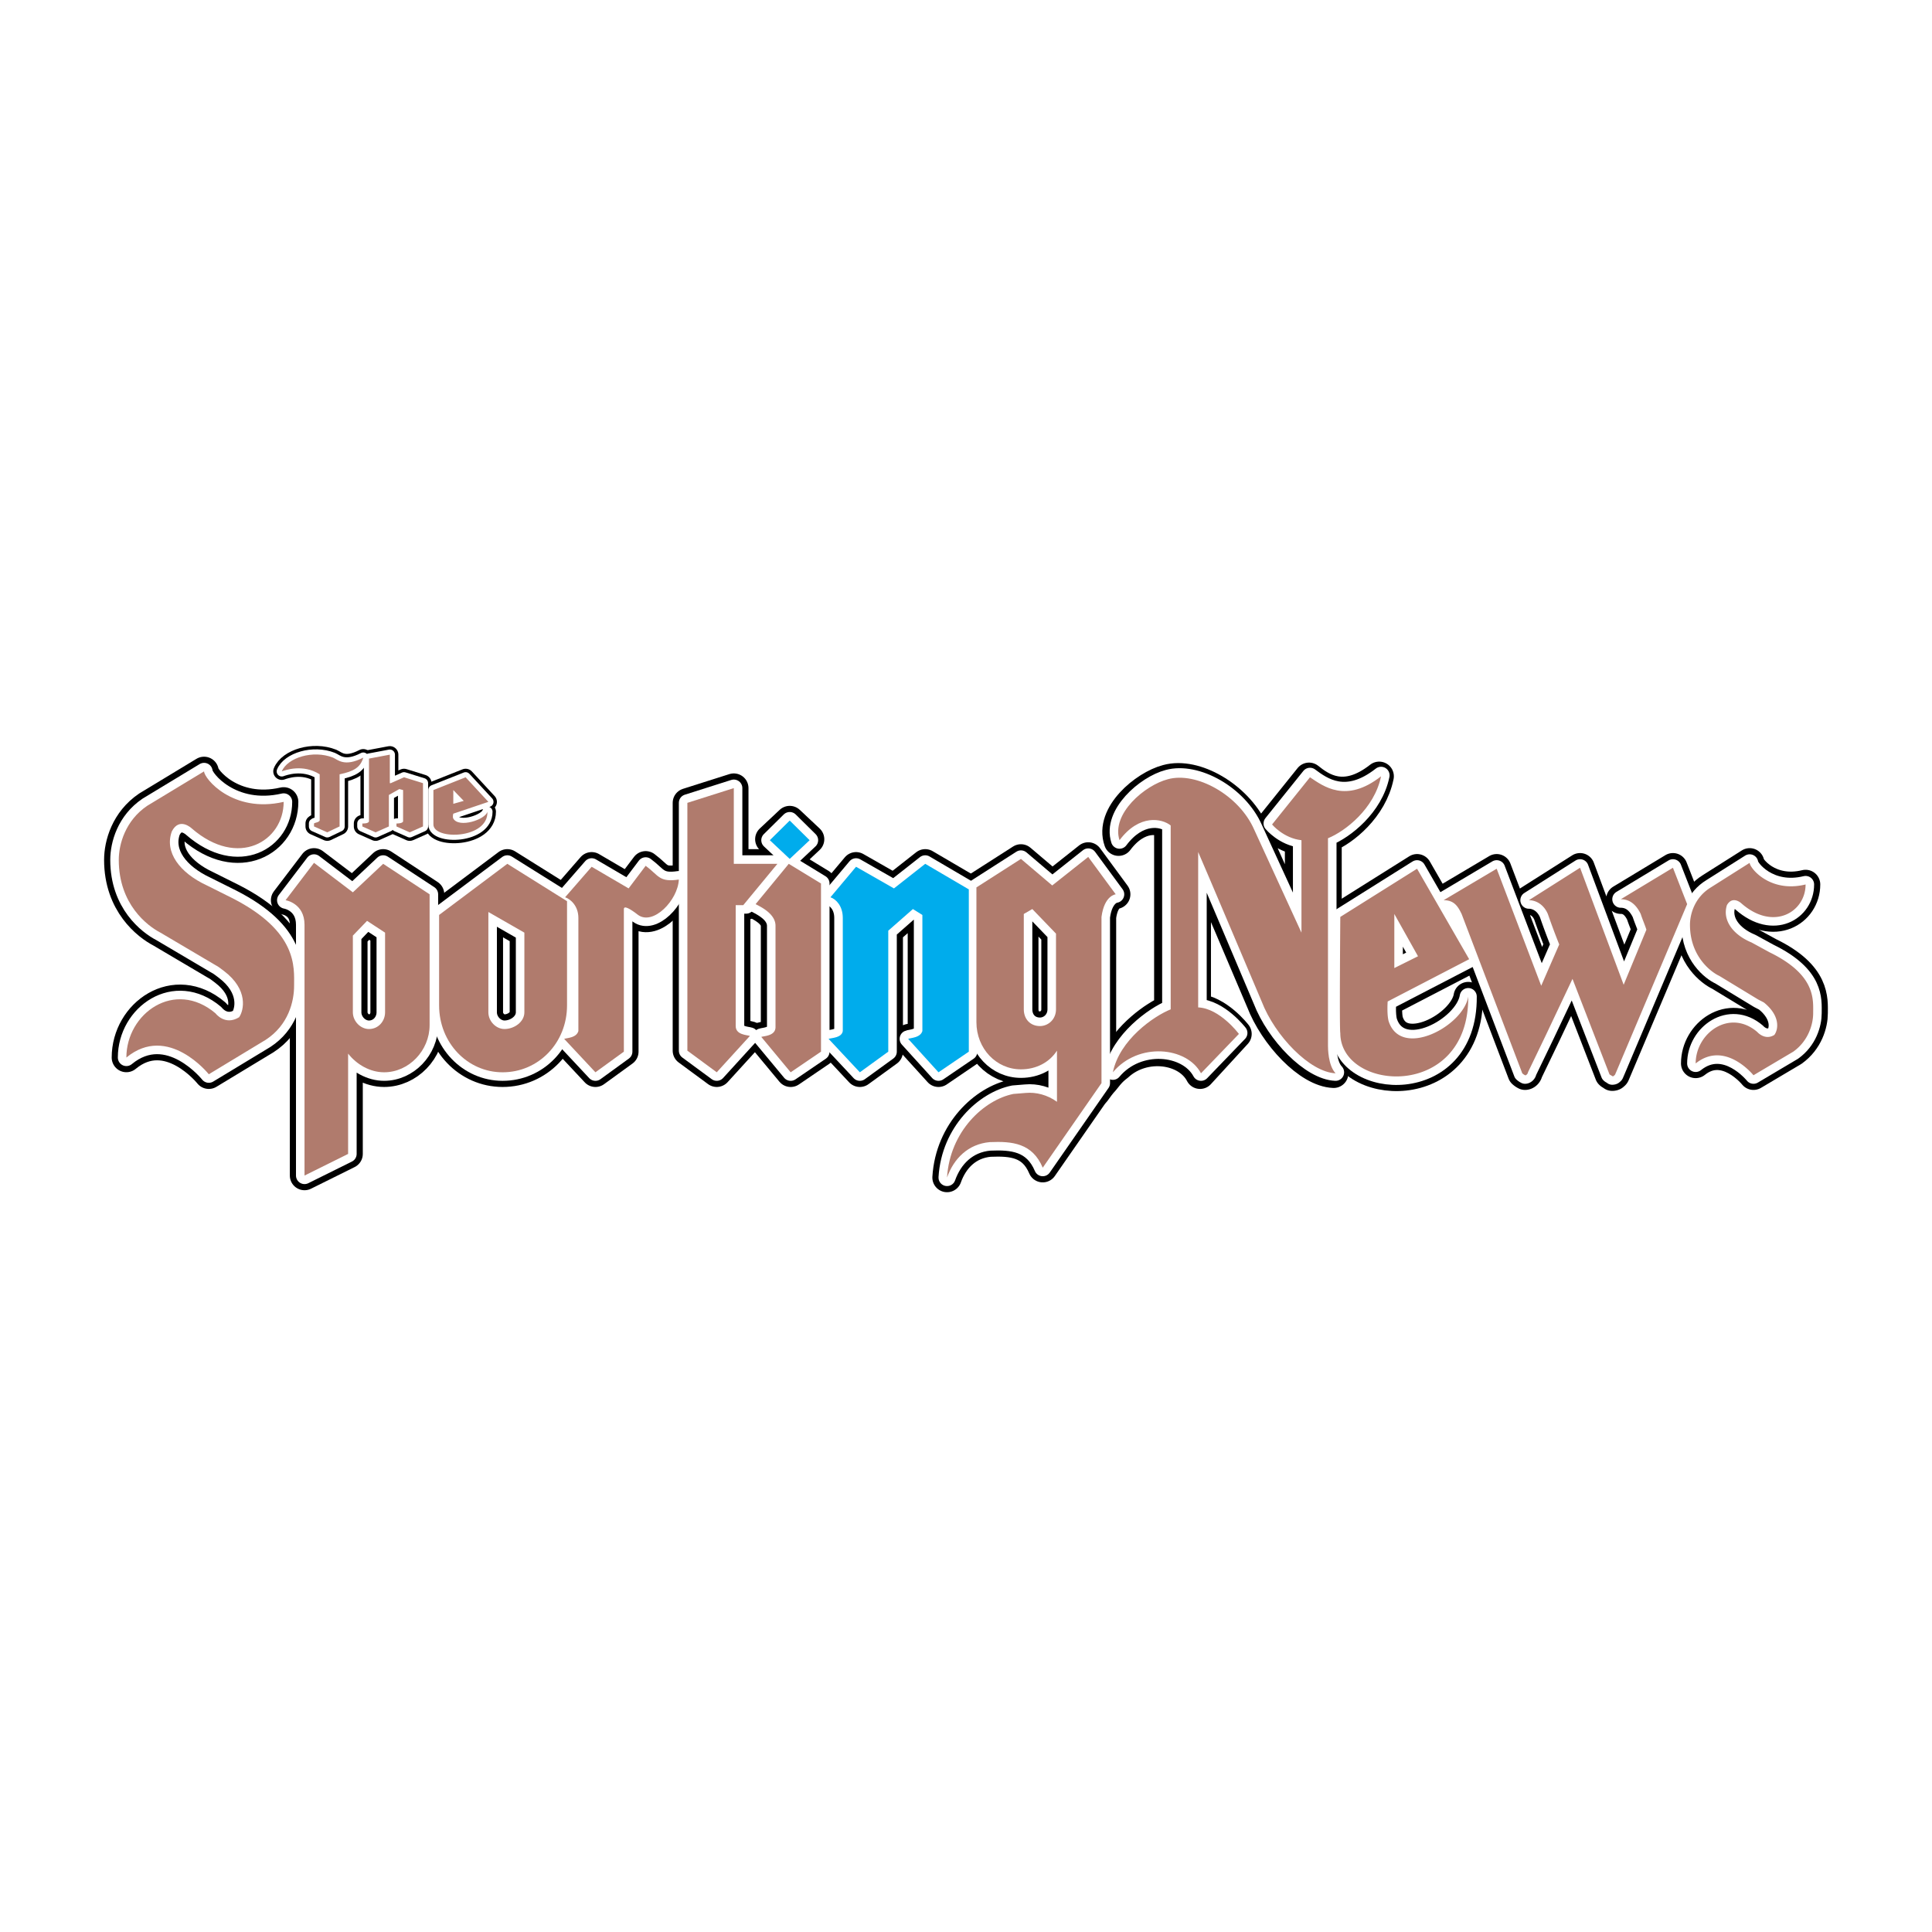 <svg xmlns="http://www.w3.org/2000/svg" width="2500" height="2500" viewBox="0 0 192.756 192.756"><path fill-rule="evenodd" clip-rule="evenodd" fill="#fff" d="M0 0h192.756v192.756H0V0z"/><path d="M48.63 80.982c.095 2.748-5.389 2.846-5.389 1.276v-3.434l3.215-1.275 2.269 2.453-3.499 1.178s-.094.294 0 .49c.568.98 3.215.098 3.404-.688zm-2.363-1.079l-1.041-1.079v1.374l1.041-.295z" fill-rule="evenodd" clip-rule="evenodd" fill="#fff8da"/><path d="M48.63 80.982c0 2.748-5.389 2.845-5.389 1.276v-3.434l3.215-1.275 2.269 2.453-3.499 1.178s-.094.294 0 .49c.568.98 3.215.098 3.404-.688zm-2.363-1.079l-1.041-1.079v1.374l1.041-.295z" fill="none" stroke="#000" stroke-width="1.703" stroke-linecap="round" stroke-linejoin="round" stroke-miterlimit="2.613"/><path d="M38.987 78.137l1.323-.588 1.892.588v4.317l-1.324.588-1.324-.588v-.294c.095 0 .568 0 .662-.196v-3.14l-.378-.098-1.04.589v3.14l-1.323.588-1.324-.588v-.295c.189 0 .567 0 .662-.196v-6.28l2.08-.392v2.845h.094z" fill-rule="evenodd" clip-rule="evenodd" fill="#fff8da"/><path d="M38.987 78.137l1.323-.588 1.892.588v4.317l-1.324.588-1.323-.588v-.294c.094 0 .567 0 .662-.196v-3.14l-.378-.098-1.04.589v3.14l-1.323.588-1.324-.588v-.295c.189 0 .567 0 .662-.196v-6.28l2.08-.392v2.845" fill="none" stroke="#000" stroke-width="1.703" stroke-linecap="round" stroke-linejoin="round" stroke-miterlimit="2.613"/><path d="M33.881 77.254c1.418-.294 2.08-.687 2.363-1.668-1.891.981-2.553.196-3.025 0-1.985-.785-4.538 0-5.105 1.374.284-.099 2.08-.785 3.782.294v4.611c-.094.196-.473.196-.567.294v.294l1.323.588 1.229-.588v-5.199z" fill-rule="evenodd" clip-rule="evenodd" fill="#fff8da" stroke="#000" stroke-width="1.703" stroke-linecap="round" stroke-linejoin="round" stroke-miterlimit="2.613"/><path d="M175.984 100.018c1.701 1.373 1.418 2.746 1.041 3.238-.947.588-1.703-.295-1.703-.295-2.742-2.355-6.145.098-6.145 3.139 2.93-2.354 5.768 1.178 5.768 1.178l3.971-2.354c1.512-1.08 1.984-2.748 1.984-3.828 0-1.373.283-3.826-4.348-6.083l-1.797-.981c-1.891-.785-2.932-2.257-2.459-3.729.568-.981 1.418-.196 1.418-.196 3.215 2.845 6.43.883 6.43-1.864-3.592.883-5.578-1.668-5.578-2.158l-3.877 2.453c-1.607.981-2.08 2.649-2.08 3.729 0 3.14 2.08 4.708 2.932 5.101l3.877 2.355c.187.097.377.195.566.295z" fill-rule="evenodd" clip-rule="evenodd" fill="#fff8da"/><path d="M175.984 100.018c1.701 1.373 1.418 2.746 1.041 3.238-.947.588-1.703-.295-1.703-.295-2.742-2.355-6.145.098-6.145 3.139 2.93-2.354 5.768 1.178 5.768 1.178l3.971-2.354c1.512-1.08 1.984-2.748 1.984-3.828 0-1.373.283-3.826-4.348-6.083l-1.797-.981c-1.891-.785-2.932-2.257-2.459-3.729.568-.981 1.418-.196 1.418-.196 3.215 2.845 6.43.883 6.43-1.865-3.592.883-5.578-1.668-5.578-2.158l-3.877 2.453c-1.607.981-2.08 2.649-2.08 3.729 0 3.14 2.08 4.708 2.932 5.101l3.877 2.355.566.296" fill="none" stroke="#000" stroke-width="2.929" stroke-linecap="round" stroke-linejoin="round" stroke-miterlimit="2.613"/><path d="M146.486 99.428c.094 10.4-12.764 9.518-12.764 3.631-.096-.195 0-11.578 0-11.578l7.658-4.808 5.199 9.027-8.131 4.218s-.094 1.275.096 1.963c1.229 3.826 7.47.49 7.942-2.453zm-5.011-4.022l-2.363-4.219v5.396l2.363-1.177z" fill-rule="evenodd" clip-rule="evenodd" fill="#fff8da"/><path d="M146.486 99.428c.094 10.4-12.764 9.518-12.764 3.631V91.481l7.658-4.808 5.199 9.027-8.131 4.22s-.094 1.273.096 1.961c1.229 3.826 7.47.49 7.942-2.453zm-5.011-4.022l-2.363-4.219v5.396l2.363-1.177z" fill="none" stroke="#000" stroke-width="2.929" stroke-linecap="round" stroke-linejoin="round" stroke-miterlimit="2.613"/><path d="M164.262 92.756c-.189-.589-.379-.981-.568-1.569-.566-1.178-1.324-1.472-1.984-1.472l5.199-3.14 1.418 3.63-7.09 16.777c-.096.197-.096.295-.189.295 0 .098-.096.098-.189.098-.096-.098-.189-.098-.283-.195l-3.688-9.518-2.648 5.594-1.795 3.727c0 .1-.096.197-.096.197-.094.098-.094.098-.189.098a1.204 1.204 0 0 1-.283-.195l-6.051-15.895c-.379-.785-.756-1.374-1.797-1.374l5.295-3.14 4.443 11.676 1.797-4.122a65.236 65.236 0 0 1-1.135-3.041c-.473-1.08-1.324-1.374-1.891-1.374l5.105-3.238 4.35 11.675 2.269-5.494z" fill-rule="evenodd" clip-rule="evenodd" fill="#fff8da"/><path d="M164.262 92.756c-.189-.588-.379-.981-.568-1.569-.566-1.178-1.324-1.472-1.984-1.472l5.199-3.14 1.418 3.63-7.092 16.777c-.094.197-.094.295-.188.295 0 .098-.189.098-.189.098-.096-.098-.189-.098-.283-.195l-3.688-9.518-2.648 5.594-1.795 3.727c0 .1-.096.197-.096.197-.094.098-.189.098-.189.098a1.204 1.204 0 0 1-.283-.195l-6.051-15.895c-.379-.785-.756-1.374-1.797-1.374l5.295-3.14 4.443 11.676 1.797-4.122a65.236 65.236 0 0 1-1.135-3.041c-.473-1.079-1.324-1.374-1.891-1.374l5.105-3.238 4.35 11.675 2.27-5.494z" fill="none" stroke="#000" stroke-width="2.929" stroke-linecap="round" stroke-linejoin="round" stroke-miterlimit="2.613"/><path fill-rule="evenodd" clip-rule="evenodd" fill="#fff8da" stroke="#000" stroke-width="2.929" stroke-linecap="round" stroke-linejoin="round" stroke-miterlimit="2.613" d="M80.776 83.73l-1.985-1.864-1.986 1.864 1.986 1.864 1.985-1.864z"/><path d="M22.346 96.877c2.458 1.865 1.986 3.926 1.513 4.611-1.418.883-2.364-.393-2.364-.393-4.065-3.434-8.887 0-8.887 4.416 4.16-3.434 8.225 1.668 8.225 1.668l5.673-3.434c2.27-1.473 2.836-3.828 2.836-5.396 0-1.865.378-5.397-6.146-8.733l-2.553-1.275c-2.742-1.275-4.254-3.336-3.498-5.396.756-1.472 1.985-.294 1.985-.294 4.633 4.023 9.171 1.276 9.171-2.649-5.105 1.178-7.942-2.355-7.942-3.041l-5.672 3.434c-2.175 1.472-2.837 3.827-2.837 5.396 0 4.415 2.837 6.574 4.16 7.26l5.484 3.238c.38.195.569.393.852.588z" fill-rule="evenodd" clip-rule="evenodd" fill="#fff8da"/><path d="M22.346 96.877c2.458 1.865 1.986 3.926 1.513 4.611-1.418.883-2.364-.393-2.364-.393-4.065-3.434-8.887 0-8.887 4.416 4.16-3.434 8.225 1.668 8.225 1.668l5.673-3.434c2.27-1.473 2.836-3.826 2.836-5.396 0-1.865.378-5.397-6.146-8.733l-2.553-1.275c-2.742-1.275-4.254-3.336-3.498-5.396.756-1.472 1.985-.294 1.985-.294 4.633 4.023 9.171 1.276 9.171-2.649-5.105 1.178-7.942-2.355-7.942-3.041l-5.672 3.434c-2.175 1.472-2.837 3.827-2.837 5.396 0 4.415 2.837 6.574 4.16 7.26l5.484 3.238c.38.195.569.393.852.588" fill="none" stroke="#000" stroke-width="2.929" stroke-linecap="round" stroke-linejoin="round" stroke-miterlimit="2.613"/><path d="M75.387 90.206l3.309-4.022 3.215 1.962v16.779l-3.025 2.059-2.931-3.531c.283-.098 1.418-.098 1.418-.98V92.364c0-1.177-1.418-1.864-1.986-2.158z" fill-rule="evenodd" clip-rule="evenodd" fill="#fff8da" stroke="#000" stroke-width="2.929" stroke-linecap="round" stroke-linejoin="round" stroke-miterlimit="2.613"/><path d="M73.401 90.304v12.067c0 .885 1.134.885 1.418.982l-3.309 3.629-2.931-2.158V80.1l4.633-1.471v7.555h4.728l-3.499 4.121h-1.04v-.001z" fill-rule="evenodd" clip-rule="evenodd" fill="#fff8da" stroke="#000" stroke-width="2.929" stroke-linecap="round" stroke-linejoin="round" stroke-miterlimit="2.613"/><path d="M84.085 91.58v11.284c-.095.686-1.135.686-1.418.783l3.12 3.336 2.836-2.059V92.855l2.458-2.159.945.589v11.579c-.189.686-1.229.686-1.418.783l3.026 3.336 3.025-2.059v-16.19l-4.349-2.551-3.12 2.453-3.782-2.159-2.553 3.042c.568.196 1.23.883 1.23 2.061z" fill-rule="evenodd" clip-rule="evenodd" fill="#fff8da"/><path d="M84.085 91.58v11.284c-.095.686-1.135.686-1.418.783l3.12 3.336 2.836-2.059V92.855l2.458-2.159.945.589v11.579c-.189.686-1.229.686-1.418.783l3.026 3.336 3.025-2.059v-16.19l-4.349-2.551-3.12 2.453-3.782-2.159-2.553 3.042c.568.196 1.23.883 1.23 2.061z" fill="none" stroke="#000" stroke-width="2.929" stroke-linecap="round" stroke-linejoin="round" stroke-miterlimit="2.613"/><path d="M28.492 89.813l2.837-3.728 3.876 2.943 3.025-2.845 4.632 3.041v13.049c0 2.551-2.08 4.709-4.538 4.709-1.418 0-2.743-.785-3.593-1.863v10.008l-4.349 2.158V92.266c.001-2.159-1.89-2.453-1.89-2.453zm9.927 3.238l-1.797-1.177-1.417 1.472v7.653c0 .883.756 1.668 1.607 1.668.945 0 1.607-.785 1.607-1.668v-7.948z" fill-rule="evenodd" clip-rule="evenodd" fill="#fff8da"/><path d="M28.492 89.813l2.837-3.728 3.876 2.943 3.025-2.845 4.632 3.041v13.049c0 2.551-2.08 4.709-4.538 4.709-1.418 0-2.743-.783-3.593-1.863v10.008l-4.349 2.158V92.266c.001-2.158-1.89-2.453-1.89-2.453zm9.927 3.238l-1.797-1.177-1.417 1.472v7.653c0 .883.756 1.668 1.607 1.668.945 0 1.607-.785 1.607-1.668v-7.948z" fill="none" stroke="#000" stroke-width="2.929" stroke-linecap="round" stroke-linejoin="round" stroke-miterlimit="2.613"/><path d="M62.245 90.696c0-.392.662 0 1.418.589 1.512 1.08 3.971-1.472 4.065-3.532-1.985.295-1.985-.392-3.309-1.373l-1.702 2.256-3.688-2.159-2.647 3.042c.567.196 1.323.883 1.323 2.061v11.284c-.188.686-1.134.686-1.418.783l3.12 3.336 2.836-2.059V90.696h.002z" fill-rule="evenodd" clip-rule="evenodd" fill="#fff8da"/><path d="M62.245 90.696c0-.392.662 0 1.418.589 1.512 1.08 3.971-1.472 4.065-3.532-1.985.295-1.985-.392-3.309-1.373l-1.702 2.256-3.688-2.159-2.647 3.042c.567.196 1.323.883 1.323 2.061v11.284c-.188.686-1.134.686-1.418.783l3.12 3.336 2.836-2.059V90.696h.002z" fill="none" stroke="#000" stroke-width="2.929" stroke-linecap="round" stroke-linejoin="round" stroke-miterlimit="2.613"/><path d="M43.809 91.285l6.807-5.102 5.957 3.729v10.401c0 3.727-2.836 6.67-6.429 6.67-3.499 0-6.334-2.943-6.334-6.67l-.001-9.028zm8.509 1.766l-3.593-2.06v10.007c0 .883.756 1.668 1.607 1.668.945 0 1.985-.688 1.985-1.668v-7.947h.001zM109.33 108.945c.283-.393.566-.785.85-1.078.758-.982 1.041-1.178 1.418-1.473 2.553-2.355 6.809-1.766 8.131.785l3.688-4.023s-1.891-2.453-4.064-2.551v-15.6c.283.393 6.43 14.915 6.43 14.915 1.322 3.434 4.727 7.062 7.279 7.162-.756-.785-.662-2.453-.662-2.748V83.632c1.701-.687 4.539-2.943 5.201-6.181-3.5 2.747-5.768 1.079-6.998.098l-3.781 4.709s1.135 1.374 2.836 1.57v9.223l-4.633-10.302c-1.607-3.336-5.768-5.789-8.604-5.004-2.27.589-5.768 3.532-4.822 6.182 1.986-2.649 4.256-2.257 5.012-1.57v18.347c-1.418.59-4.254 2.553-5.389 5.201-.284.587-1.892 3.04-1.892 3.04z" fill-rule="evenodd" clip-rule="evenodd" fill="#fff8da" stroke="#000" stroke-width="2.929" stroke-linecap="round" stroke-linejoin="round" stroke-miterlimit="2.613"/><path d="M109.896 91.481v16.582l-5.861 8.438c-1.041-2.453-3.027-2.648-5.295-2.551-2.174.197-3.593 1.668-4.254 3.533.283-4.611 3.688-7.752 6.618-8.34l1.229-.1c1.041-.098 2.176.197 3.121.883v-5.102c-.756 1.178-2.08 1.865-3.594 1.865-2.457 0-4.443-2.061-4.443-4.711v-13.44l4.443-2.845 3.121 2.649 3.592-2.846 2.742 3.729c-.001-.001-1.135.097-1.419 2.256zm-7.751 9.222c0 .982.66 1.668 1.607 1.668.85 0 1.605-.686 1.605-1.668v-7.554l-2.363-2.453-.85.491.001 9.516z" fill-rule="evenodd" clip-rule="evenodd" fill="#fff8da"/><path d="M109.896 91.481v16.582l-5.861 8.438c-1.041-2.453-3.027-2.648-5.295-2.551-2.174.197-3.593 1.668-4.254 3.533.283-4.611 3.688-7.752 6.618-8.34l1.229-.1c1.041-.098 2.176.197 3.121.883v-5.102c-.756 1.178-2.08 1.865-3.594 1.865-2.457 0-4.443-2.061-4.443-4.711v-13.44l4.443-2.845 3.121 2.649 3.592-2.845 2.742 3.728c-.001-.001-1.135.097-1.419 2.256zm-7.751 9.222c0 .982.66 1.668 1.607 1.668.85 0 1.605-.686 1.605-1.668v-7.554l-2.363-2.453-.85.491.001 9.516z" fill="none" stroke="#000" stroke-width="2.929" stroke-linecap="round" stroke-linejoin="round" stroke-miterlimit="2.613"/><path d="M48.63 80.982c.095 2.748-5.389 2.846-5.389 1.276v-3.434l3.215-1.275 2.269 2.453-3.499 1.178s-.094.294 0 .49c.568.98 3.215.098 3.404-.688zm-2.363-1.079l-1.041-1.079v1.374l1.041-.295z" fill-rule="evenodd" clip-rule="evenodd" fill="#fff8da"/><path d="M48.63 80.983c0 2.747-5.389 2.845-5.389 1.275v-3.434l3.215-1.275 2.269 2.453-3.499 1.178s-.094.294 0 .49c.568.98 3.215.098 3.404-.687zm-2.363-1.08l-1.041-1.079v1.374l1.041-.295z" fill="none" stroke="#fff" stroke-width="1.022" stroke-linecap="round" stroke-linejoin="round" stroke-miterlimit="2.613"/><path d="M38.987 78.137l1.323-.588 1.892.588v4.317l-1.324.588-1.324-.588v-.294c.095 0 .568 0 .662-.196v-3.14l-.378-.098-1.04.589v3.14l-1.323.588-1.324-.588v-.295c.189 0 .567 0 .662-.196v-6.28l2.08-.392v2.845h.094z" fill-rule="evenodd" clip-rule="evenodd" fill="#fff8da"/><path d="M38.987 78.137l1.323-.588 1.892.588v4.317l-1.324.588-1.324-.588v-.294c.095 0 .568 0 .662-.196v-3.14l-.378-.098-1.04.589v3.14l-1.323.588-1.324-.588v-.295c.189 0 .567 0 .662-.196v-6.28l2.08-.392v2.845" fill="none" stroke="#fff" stroke-width="1.022" stroke-linecap="round" stroke-linejoin="round" stroke-miterlimit="2.613"/><path d="M33.881 77.254c1.418-.294 2.08-.687 2.363-1.668-1.891.981-2.553.196-3.025 0-1.985-.785-4.538 0-5.105 1.374.284-.098 2.08-.785 3.782.294v4.611c-.094.196-.473.196-.567.294v.294l1.323.588 1.229-.588v-5.199z" fill-rule="evenodd" clip-rule="evenodd" fill="#fff8da" stroke="#fff" stroke-width="1.022" stroke-linecap="round" stroke-linejoin="round" stroke-miterlimit="2.613"/><path d="M22.346 96.877c2.458 1.865 1.986 3.926 1.513 4.611-1.418.883-2.364-.393-2.364-.393-4.065-3.434-8.887 0-8.887 4.416 4.16-3.434 8.225 1.668 8.225 1.668l5.673-3.434c2.27-1.473 2.836-3.828 2.836-5.396 0-1.865.378-5.397-6.146-8.733l-2.553-1.275c-2.742-1.275-4.254-3.336-3.498-5.396.756-1.472 1.985-.294 1.985-.294 4.633 4.023 9.171 1.276 9.171-2.649-5.105 1.178-7.942-2.355-7.942-3.041l-5.672 3.434c-2.175 1.472-2.837 3.827-2.837 5.396 0 4.415 2.837 6.574 4.16 7.26l5.484 3.238c.38.195.569.393.852.588z" fill-rule="evenodd" clip-rule="evenodd" fill="#fff8da"/><path d="M22.346 96.877c2.458 1.865 1.986 3.926 1.513 4.611-1.418.883-2.364-.393-2.364-.393-4.065-3.434-8.887 0-8.887 4.416 4.16-3.434 8.225 1.668 8.225 1.668l5.673-3.434c2.27-1.473 2.836-3.828 2.836-5.396 0-1.865.378-5.397-6.146-8.733l-2.553-1.275c-2.742-1.275-4.254-3.336-3.498-5.396.756-1.472 1.985-.294 1.985-.294 4.633 4.023 9.171 1.276 9.171-2.649-5.105 1.178-7.942-2.355-7.942-3.041l-5.672 3.434c-2.175 1.472-2.836 3.827-2.836 5.396 0 4.415 2.836 6.574 4.16 7.26l5.484 3.238c.379.195.568.393.851.588" fill="none" stroke="#fff" stroke-width="1.703" stroke-linecap="round" stroke-linejoin="round" stroke-miterlimit="2.613"/><path d="M73.402 90.304v12.067c0 .885 1.134.885 1.418.982l-3.309 3.629-2.931-2.158V80.1l4.633-1.472v7.555h4.728l-3.499 4.121h-1.04z" fill-rule="evenodd" clip-rule="evenodd" fill="#fff8da" stroke="#fff" stroke-width="1.703" stroke-linecap="round" stroke-linejoin="round" stroke-miterlimit="2.613"/><path d="M28.492 89.813l2.837-3.728 3.876 2.943 3.025-2.845 4.632 3.041v13.049c0 2.551-2.08 4.709-4.538 4.709-1.418 0-2.743-.785-3.593-1.863v10.008l-4.349 2.158V92.266c.001-2.159-1.89-2.453-1.89-2.453zm9.927 3.238l-1.797-1.177-1.417 1.472v7.653c0 .883.756 1.668 1.607 1.668.945 0 1.607-.785 1.607-1.668v-7.948z" fill-rule="evenodd" clip-rule="evenodd" fill="#fff8da"/><path d="M28.492 89.813l2.837-3.728 3.876 2.943 3.025-2.845 4.632 3.041v13.049c0 2.551-2.08 4.709-4.538 4.709-1.418 0-2.743-.785-3.593-1.863v10.008l-4.349 2.158V92.266c.001-2.159-1.89-2.453-1.89-2.453zm9.927 3.238l-1.797-1.177-1.417 1.472v7.653c0 .883.756 1.668 1.607 1.668.945 0 1.607-.785 1.607-1.668v-7.948z" fill="none" stroke="#fff" stroke-width="1.703" stroke-linecap="round" stroke-linejoin="round" stroke-miterlimit="2.613"/><path d="M62.245 90.696c0-.392.662 0 1.418.589 1.512 1.08 3.971-1.472 4.065-3.532-1.985.295-1.985-.392-3.309-1.373l-1.702 2.256-3.688-2.159-2.647 3.042c.567.196 1.323.883 1.323 2.061v11.284c-.188.686-1.134.686-1.418.783l3.12 3.336 2.836-2.059V90.696h.002z" fill-rule="evenodd" clip-rule="evenodd" fill="#fff8da"/><path d="M62.245 90.696c0-.392.662 0 1.418.589 1.513 1.08 3.971-1.472 4.065-3.532-1.985.295-1.985-.392-3.309-1.373l-1.702 2.256-3.688-2.159-2.647 3.042c.567.196 1.323.883 1.323 2.061v11.284c-.188.686-1.134.686-1.418.783l3.12 3.336 2.836-2.059V90.696h.002z" fill="none" stroke="#fff" stroke-width="1.703" stroke-linecap="round" stroke-linejoin="round" stroke-miterlimit="2.613"/><path d="M43.809 91.285l6.807-5.102 5.957 3.729v10.399c0 3.729-2.836 6.672-6.429 6.672-3.498 0-6.334-2.943-6.334-6.672l-.001-9.026zm8.509 1.766l-3.593-2.06v10.007c0 .883.756 1.668 1.607 1.668.945 0 1.985-.688 1.985-1.668v-7.947h.001zM80.776 83.828l-1.985-1.962-1.986 1.962 1.986 1.864 1.985-1.864z" fill-rule="evenodd" clip-rule="evenodd" fill="#fff8da" stroke="#fff" stroke-width="1.703" stroke-linecap="round" stroke-linejoin="round" stroke-miterlimit="2.613"/><path d="M175.984 100.018c1.701 1.373 1.418 2.746 1.041 3.238-.947.588-1.703-.295-1.703-.295-2.742-2.355-6.145.098-6.145 3.139 2.93-2.354 5.768 1.178 5.768 1.178l3.971-2.354c1.512-1.08 1.984-2.748 1.984-3.828 0-1.373.283-3.826-4.348-6.083l-1.797-.981c-1.891-.785-2.932-2.257-2.459-3.729.568-.981 1.418-.196 1.418-.196 3.215 2.845 6.43.883 6.43-1.864-3.592.883-5.578-1.668-5.578-2.158l-3.877 2.453c-1.607.981-2.08 2.649-2.08 3.729 0 3.14 2.08 4.708 2.932 5.101l3.877 2.355c.187.097.377.195.566.295z" fill-rule="evenodd" clip-rule="evenodd" fill="#fff8da"/><path d="M175.984 100.018c1.701 1.373 1.418 2.746 1.041 3.238-.947.588-1.703-.295-1.703-.295-2.742-2.355-6.145.098-6.145 3.139 2.93-2.354 5.768 1.178 5.768 1.178l3.971-2.354c1.512-1.08 1.984-2.748 1.984-3.828 0-1.373.283-3.826-4.348-6.083l-1.797-.981c-1.891-.785-2.932-2.257-2.459-3.729.568-.981 1.418-.196 1.418-.196 3.215 2.845 6.43.883 6.43-1.864-3.592.883-5.578-1.668-5.578-2.158l-3.877 2.453c-1.607.981-2.08 2.649-2.08 3.729 0 3.14 2.08 4.708 2.932 5.101l3.877 2.355c.187.097.377.195.566.295" fill="none" stroke="#fff" stroke-width="1.703" stroke-linecap="round" stroke-linejoin="round" stroke-miterlimit="2.613"/><path d="M146.486 99.428c.094 10.4-12.764 9.518-12.764 3.631-.096-.195 0-11.578 0-11.578l7.658-4.808 5.199 9.027-8.131 4.218s-.094 1.275.096 1.963c1.229 3.826 7.47.49 7.942-2.453zm-5.011-4.022l-2.363-4.219v5.396l2.363-1.177z" fill-rule="evenodd" clip-rule="evenodd" fill="#fff8da"/><path d="M146.486 99.428c.094 10.4-12.764 9.518-12.764 3.631V91.481l7.658-4.808 5.199 9.027-8.131 4.218s-.094 1.275.096 1.963c1.229 3.826 7.47.49 7.942-2.453zm-5.011-4.022l-2.363-4.219v5.396l2.363-1.177z" fill="none" stroke="#fff" stroke-width="1.703" stroke-linecap="round" stroke-linejoin="round" stroke-miterlimit="2.613"/><path d="M164.262 92.756c-.189-.589-.379-.981-.568-1.569-.566-1.178-1.324-1.472-1.984-1.472l5.199-3.14 1.418 3.63-7.09 16.777c-.096.197-.096.295-.189.295 0 .098-.096.098-.189.098-.096-.098-.189-.098-.283-.195l-3.688-9.518-2.648 5.594-1.795 3.727c0 .1-.096.197-.096.197-.094.098-.094.098-.189.098a1.204 1.204 0 0 1-.283-.195l-6.051-15.895c-.379-.785-.756-1.374-1.797-1.374l5.295-3.14 4.443 11.676 1.797-4.122a65.236 65.236 0 0 1-1.135-3.041c-.473-1.08-1.324-1.374-1.891-1.374l5.105-3.238 4.35 11.675 2.269-5.494z" fill-rule="evenodd" clip-rule="evenodd" fill="#fff8da"/><path d="M164.262 92.756c-.189-.589-.379-.981-.568-1.569-.566-1.178-1.324-1.472-1.984-1.472l5.199-3.14 1.418 3.63-7.09 16.777c-.096.197-.096.295-.189.295 0 .098-.189.098-.189.098-.096-.098-.189-.098-.283-.195l-3.688-9.518-2.648 5.594-1.795 3.727c0 .1-.096.197-.096.197-.094.098-.189.098-.189.098a1.204 1.204 0 0 1-.283-.195l-6.051-15.895c-.379-.785-.756-1.374-1.797-1.374l5.295-3.14 4.443 11.676 1.797-4.122a65.236 65.236 0 0 1-1.135-3.041c-.473-1.08-1.324-1.374-1.891-1.374l5.105-3.238 4.35 11.675 2.269-5.494z" fill="none" stroke="#fff" stroke-width="1.703" stroke-linecap="round" stroke-linejoin="round" stroke-miterlimit="2.613"/><path d="M75.387 90.206l3.309-4.022 3.215 1.962v16.779l-3.025 2.059-2.931-3.531c.283-.098 1.418-.098 1.418-.98V92.364c0-1.177-1.418-1.864-1.986-2.158z" fill-rule="evenodd" clip-rule="evenodd" fill="#fff8da" stroke="#fff" stroke-width="1.703" stroke-linecap="round" stroke-linejoin="round" stroke-miterlimit="2.613"/><path d="M84.085 91.58v11.284c-.095.686-1.135.686-1.418.783l3.12 3.336 2.836-2.059V92.855l2.458-2.159.945.589v11.579c-.189.686-1.229.686-1.418.783l3.026 3.336 3.025-2.059v-16.19l-4.349-2.551-3.12 2.453-3.782-2.159-2.553 3.042c.568.196 1.23.883 1.23 2.061z" fill-rule="evenodd" clip-rule="evenodd" fill="#fff8da"/><path d="M84.085 91.58v11.284c-.095.686-1.135.686-1.418.783l3.12 3.336 2.836-2.059V92.855l2.458-2.159.945.589v11.579c-.189.686-1.229.686-1.418.783l3.026 3.336 3.025-2.059v-16.19l-4.349-2.551-3.12 2.453-3.782-2.159-2.553 3.042c.568.196 1.23.883 1.23 2.061z" fill="none" stroke="#fff" stroke-width="1.703" stroke-linecap="round" stroke-linejoin="round" stroke-miterlimit="2.613"/><path d="M102.145 100.703c0 .982.66 1.668 1.607 1.668.85 0 1.605-.686 1.605-1.668v-7.554l-2.363-2.453-.85.491.001 9.516zm7.751-9.222v16.582l-5.861 8.438c-1.041-2.453-3.027-2.648-5.295-2.551-2.174.197-3.593 1.668-4.254 3.533.283-4.611 3.688-7.752 6.618-8.34l1.229-.1c1.041-.098 2.176.197 3.121.883v-5.102c-.756 1.178-2.08 1.865-3.594 1.865-2.457 0-4.443-2.061-4.443-4.711v-13.44l4.443-2.845 3.121 2.649 3.592-2.846 2.742 3.729c-.001-.001-1.135.097-1.419 2.256z" fill-rule="evenodd" clip-rule="evenodd" fill="#fff8da"/><path d="M102.145 100.703c0 .982.66 1.668 1.607 1.668.85 0 1.605-.686 1.605-1.668v-7.554l-2.363-2.453-.85.491.001 9.516zm7.751-9.222v16.582l-5.861 8.438c-1.041-2.453-3.025-2.648-5.295-2.551-2.174.197-3.593 1.668-4.254 3.533.283-4.611 3.688-7.752 6.618-8.34l1.229-.1c1.041-.098 2.176.197 3.121.883v-5.102c-.756 1.178-2.08 1.865-3.594 1.865-2.457 0-4.443-2.061-4.443-4.711v-13.44l4.443-2.845 3.121 2.649 3.592-2.846 2.742 3.729c-.001-.001-1.135.097-1.419 2.256z" fill="none" stroke="#fff" stroke-width="1.703" stroke-linecap="round" stroke-linejoin="round" stroke-miterlimit="2.613"/><path d="M119.541 100.508c2.174.098 4.064 2.551 4.064 2.551l-3.781 3.924c-1.418-2.648-6.24-3.139-8.793-.098.662-3.139 4.066-5.592 5.768-6.279V82.258c-.852-.687-3.121-1.079-5.105 1.569-.852-2.648 2.553-5.592 4.822-6.181 2.836-.785 7.09 1.57 8.604 5.004l4.727 10.302V83.73c-1.797-.196-2.932-1.57-2.932-1.57l3.783-4.709c1.322.981 3.592 2.649 7.09-.098-.662 3.238-3.592 5.495-5.295 6.181v20.703c0 .295 0 1.961.758 2.746-2.553-.098-6.051-3.727-7.375-7.162 0 0-6.146-14.521-6.334-14.913v15.6h-.001z" fill-rule="evenodd" clip-rule="evenodd" fill="#fff8da" stroke="#fff" stroke-width="1.703" stroke-linecap="round" stroke-linejoin="round" stroke-miterlimit="2.613"/><path d="M48.63 80.982c.095 2.748-5.389 2.846-5.389 1.276v-3.434l3.215-1.275 2.269 2.453-3.499 1.178s-.094.294 0 .49c.568.98 3.215.098 3.404-.688zm-2.363-1.079l-1.041-1.079v1.374l1.041-.295zM38.987 78.137l1.323-.588 1.892.588v4.317l-1.324.588-1.324-.588v-.294c.095 0 .568 0 .662-.196v-3.14l-.378-.098-1.04.589v3.14l-1.323.588-1.324-.588v-.295c.189 0 .567 0 .662-.196v-6.28l2.08-.392v2.845h.094zM33.881 77.254c1.418-.294 2.08-.687 2.363-1.668-1.891.981-2.553.196-3.025 0-1.985-.785-4.538 0-5.105 1.374.284-.098 2.08-.785 3.782.294v4.611c-.094.196-.473.196-.567.294v.294l1.323.588 1.229-.588v-5.199zM119.541 100.508c2.174.098 4.064 2.648 4.064 2.648l-3.781 3.926c-1.418-2.65-6.24-3.141-8.793-.1.662-3.236 4.066-5.592 5.768-6.279V82.356c-.852-.687-3.121-1.177-5.105 1.472-.852-2.649 2.553-5.495 4.822-6.083 2.836-.784 7.09 1.57 8.604 5.004l4.727 10.302v-9.223c-1.797-.196-2.932-1.57-2.932-1.57l3.783-4.709c1.322.883 3.592 2.649 7.09-.098-.662 3.238-3.592 5.494-5.295 6.181v20.702c0 .197 0 1.963.758 2.748-2.553-.1-6.051-3.729-7.375-7.164 0 0-6.146-14.52-6.334-14.913v15.503h-.001zM22.346 96.877c2.458 1.865 1.986 3.926 1.513 4.611-1.418.883-2.364-.393-2.364-.393-4.065-3.434-8.887 0-8.887 4.416 4.16-3.434 8.225 1.668 8.225 1.668l5.673-3.434c2.27-1.473 2.836-3.828 2.836-5.396 0-1.865.378-5.397-6.146-8.733l-2.553-1.275c-2.742-1.275-4.254-3.336-3.498-5.396.756-1.472 1.985-.294 1.985-.294 4.633 4.023 9.171 1.276 9.171-2.649-5.105 1.178-7.942-2.355-7.942-3.041l-5.672 3.434c-2.175 1.472-2.837 3.827-2.837 5.396 0 4.415 2.837 6.574 4.16 7.26l5.484 3.238c.38.195.569.393.852.588z" fill-rule="evenodd" clip-rule="evenodd" fill="#b07b6d"/><path d="M28.492 89.813l2.837-3.728 3.876 2.943 3.025-2.845 4.632 3.041v13.049c0 2.551-2.08 4.709-4.538 4.709-1.418 0-2.743-.785-3.593-1.863v10.008l-4.349 2.158V92.266c.001-2.159-1.89-2.453-1.89-2.453zm9.927 3.238l-1.797-1.177-1.417 1.472v7.653c0 .883.756 1.668 1.607 1.668.945 0 1.607-.785 1.607-1.668v-7.948zM62.245 90.696c0-.392.662 0 1.418.589 1.512 1.08 3.971-1.472 4.065-3.532-1.985.295-1.985-.392-3.309-1.373l-1.702 2.256-3.688-2.159-2.647 3.042c.567.196 1.323.883 1.323 2.061v11.284c-.188.686-1.134.686-1.418.783l3.12 3.336 2.836-2.059V90.696h.002z" fill-rule="evenodd" clip-rule="evenodd" fill="#b07b6d"/><path d="M43.809 91.285l6.807-5.102 5.957 3.729v10.401c0 3.727-2.836 6.67-6.429 6.67-3.499 0-6.334-2.943-6.334-6.67l-.001-9.028zm8.509 1.766l-3.593-2.06v10.007c0 .883.756 1.668 1.607 1.668.945 0 1.985-.688 1.985-1.668v-7.947h.001z" fill-rule="evenodd" clip-rule="evenodd" fill="#b07b6d"/><path fill-rule="evenodd" clip-rule="evenodd" fill="#00acec" d="M80.776 83.828l-1.985-1.962-1.986 1.962 1.986 1.864 1.985-1.864z"/><path d="M175.984 100.018c1.701 1.373 1.418 2.746 1.041 3.238-.947.588-1.703-.295-1.703-.295-2.742-2.355-6.145.098-6.145 3.139 2.93-2.354 5.768 1.178 5.768 1.178l3.971-2.354c1.512-1.08 1.984-2.748 1.984-3.828 0-1.373.283-3.826-4.348-6.083l-1.797-.981c-1.891-.785-2.932-2.257-2.459-3.729.568-.981 1.418-.196 1.418-.196 3.215 2.845 6.43.883 6.43-1.864-3.592.883-5.578-1.668-5.578-2.158l-3.877 2.453c-1.607.981-2.08 2.649-2.08 3.729 0 3.14 2.08 4.708 2.932 5.101l3.877 2.355c.187.097.377.195.566.295zM146.486 99.428c.094 10.4-12.764 9.518-12.764 3.631-.096-.195 0-11.578 0-11.578l7.658-4.808 5.199 9.027-8.131 4.218s-.094 1.275.096 1.963c1.229 3.826 7.47.49 7.942-2.453zm-5.011-4.022l-2.363-4.219v5.396l2.363-1.177zM164.262 92.756c-.189-.589-.379-.981-.568-1.569-.566-1.178-1.324-1.472-1.984-1.472l5.199-3.14 1.418 3.63-7.09 16.777c-.096.197-.096.295-.189.295 0 .098-.096.098-.189.098-.096-.098-.189-.098-.283-.195l-3.688-9.518-2.648 5.594-1.795 3.727c0 .1-.096.197-.096.197-.094.098-.094.098-.189.098a1.204 1.204 0 0 1-.283-.195l-6.051-15.895c-.379-.785-.756-1.374-1.797-1.374l5.295-3.14 4.443 11.676 1.797-4.122a65.236 65.236 0 0 1-1.135-3.041c-.473-1.08-1.324-1.374-1.891-1.374l5.105-3.238 4.35 11.675 2.269-5.494zM75.387 90.206l3.309-4.022 3.215 1.962v16.779l-3.025 2.059-2.931-3.531c.283-.098 1.418-.098 1.418-.98V92.364c0-1.177-1.418-1.864-1.986-2.158z" fill-rule="evenodd" clip-rule="evenodd" fill="#b07b6d"/><path d="M73.401 90.304v12.067c0 .885 1.134.885 1.418.982l-3.309 3.629-2.931-2.158V80.1l4.633-1.471v7.555h4.349l-3.404 4.121h-.756v-.001z" fill-rule="evenodd" clip-rule="evenodd" fill="#b07b6d"/><path d="M84.085 91.58v11.284c-.095.686-1.135.686-1.418.783l3.12 3.336 2.836-2.059V92.855l2.458-2.159.945.589v11.579c-.189.686-1.229.686-1.418.783l3.026 3.336 3.025-2.059v-16.19l-4.349-2.551-3.12 2.453-3.782-2.159-2.553 3.042c.568.196 1.23.883 1.23 2.061z" fill-rule="evenodd" clip-rule="evenodd" fill="#00acec"/><path d="M102.145 100.703c0 .982.66 1.668 1.607 1.668.85 0 1.605-.686 1.605-1.668v-7.554l-2.363-2.453-.85.491.001 9.516zm7.751-9.222v16.582l-5.861 8.438c-1.041-2.453-3.027-2.648-5.295-2.551-2.174.197-3.593 1.668-4.254 3.533.283-4.611 3.688-7.752 6.618-8.34l1.229-.1c1.041-.098 2.176.197 3.121.883v-5.102c-.756 1.178-2.08 1.865-3.594 1.865-2.457 0-4.443-2.061-4.443-4.711v-13.44l4.443-2.845 3.121 2.649 3.592-2.846 2.742 3.729c-.001-.001-1.135.097-1.419 2.256z" fill-rule="evenodd" clip-rule="evenodd" fill="#b07b6d"/></svg>